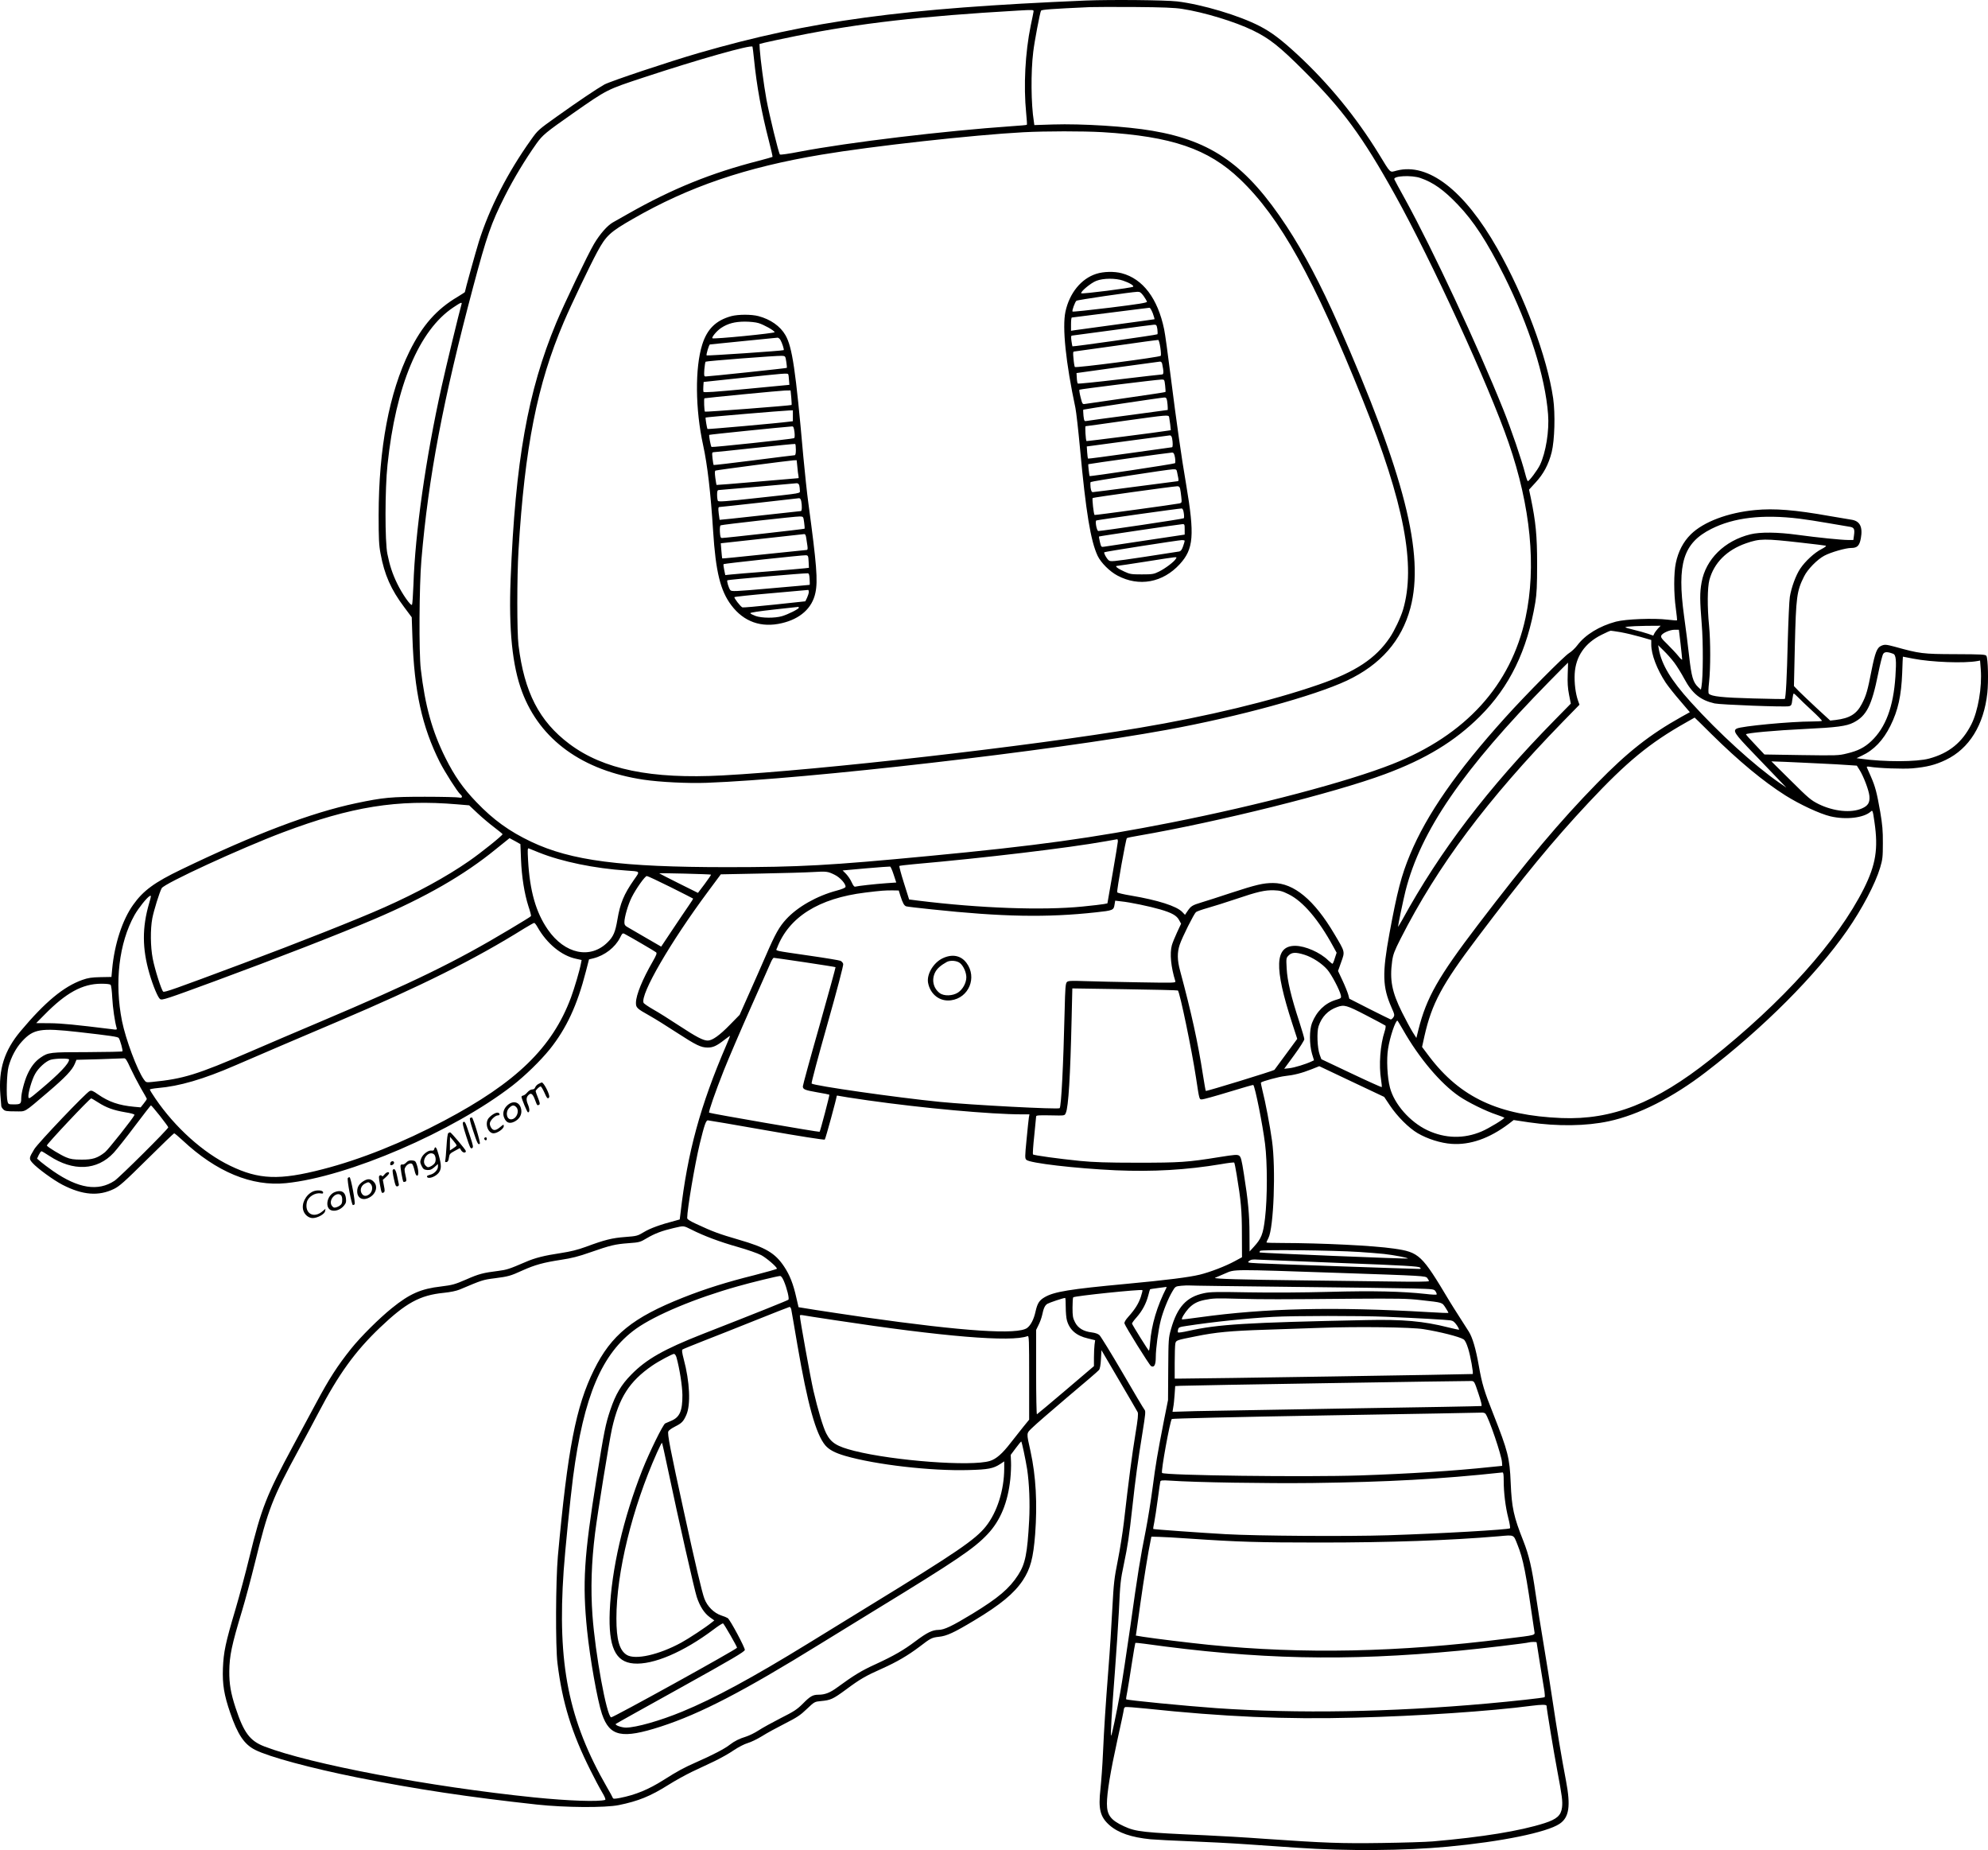 <?xml version="1.0" encoding="UTF-8"?>
<svg xmlns="http://www.w3.org/2000/svg" version="1.0" viewBox="0 0 1994.05 1855.333" preserveAspectRatio="xMidYMid meet">
  <g transform="translate(-3.717,1868.527) scale(0.1,-0.1)" fill="#000000" stroke="none">
    <path d="M10930 18680 c-1848 -78 -2761 -202 -3883 -526 -294 -85 -886 -283 -947 -316 -75 -42 -258 -165 -481 -324 -181 -129 -188 -135 -256 -231 -235 -329 -418 -688 -523 -1022 -32 -104 -140 -492 -140 -505 0 -2 -33 -23 -72 -47 -212 -125 -355 -287 -484 -549 -203 -413 -308 -971 -309 -1640 0 -236 3 -302 19 -385 39 -214 105 -362 237 -538 l76 -102 7 -205 c18 -536 96 -892 274 -1247 51 -100 177 -298 206 -323 27 -22 20 -41 -11 -33 -16 4 -170 8 -343 8 -342 0 -417 -7 -693 -65 -449 -95 -1017 -310 -1753 -665 -266 -128 -380 -211 -480 -352 -109 -151 -189 -396 -212 -648 l-7 -77 -110 -2 c-89 -2 -124 -7 -183 -28 -187 -67 -372 -220 -618 -513 -163 -194 -224 -385 -203 -641 4 -54 8 -105 9 -111 0 -7 9 -22 20 -33 17 -17 33 -20 119 -20 114 0 76 -22 333 196 171 146 239 218 265 280 l17 41 231 6 c126 4 238 8 247 9 14 2 29 -21 62 -95 25 -54 72 -145 105 -203 34 -57 61 -106 61 -110 0 -3 -14 -24 -31 -45 l-31 -39 -66 6 c-152 14 -254 49 -363 125 -49 35 -64 41 -82 33 -35 -14 -519 -522 -556 -583 -54 -89 -55 -96 -18 -138 47 -53 209 -172 302 -220 201 -103 361 -116 515 -41 55 27 104 70 331 295 146 145 269 263 273 263 5 0 43 -32 85 -71 339 -317 694 -464 1037 -429 623 63 1675 517 2272 979 127 99 279 247 373 363 168 210 276 442 363 782 l31 120 45 11 c114 29 216 109 265 204 24 48 27 51 48 40 59 -31 304 -174 315 -184 10 -9 3 -28 -33 -91 -104 -180 -167 -335 -169 -412 -1 -52 7 -60 139 -134 50 -28 171 -103 270 -168 197 -128 243 -150 311 -150 53 0 89 16 167 77 31 24 57 42 57 40 0 -3 -16 -43 -36 -89 -263 -610 -391 -1079 -461 -1688 l-8 -64 -50 -14 c-143 -37 -247 -75 -308 -112 -65 -39 -71 -41 -190 -50 -131 -10 -204 -28 -395 -99 -82 -30 -152 -47 -249 -62 -167 -25 -262 -49 -355 -90 -163 -70 -187 -78 -273 -89 -152 -19 -195 -30 -324 -87 -113 -49 -137 -55 -249 -69 -202 -23 -316 -73 -494 -217 -128 -103 -312 -286 -409 -407 -138 -173 -220 -300 -351 -545 -42 -77 -146 -272 -233 -433 -266 -494 -316 -622 -436 -1112 -38 -157 -101 -391 -139 -520 -102 -343 -120 -430 -127 -595 -6 -162 12 -269 73 -446 75 -219 141 -317 250 -372 140 -71 561 -184 1024 -277 598 -119 1111 -196 1805 -272 279 -30 682 -33 819 -5 196 40 317 89 498 203 68 43 174 101 236 131 61 29 163 77 225 106 62 30 150 79 194 110 48 32 106 62 140 72 32 9 96 40 143 69 47 30 150 86 229 126 122 62 157 85 221 147 76 72 78 73 141 79 98 9 120 19 251 115 141 105 198 138 365 212 147 66 256 130 373 218 113 87 124 92 197 100 77 8 150 42 353 164 263 158 398 270 486 401 77 117 105 222 124 463 23 308 8 582 -46 830 -43 195 -44 178 18 239 29 29 188 167 353 307 166 139 308 261 315 271 10 11 17 50 20 108 l5 91 176 -300 c97 -165 181 -309 187 -321 8 -16 3 -68 -23 -225 -32 -194 -67 -459 -115 -879 -12 -102 -39 -274 -61 -384 -36 -181 -41 -224 -55 -485 -8 -157 -25 -428 -39 -601 -30 -389 -42 -573 -55 -852 -5 -119 -17 -278 -25 -354 -23 -201 -3 -280 91 -363 88 -77 220 -122 412 -141 59 -5 235 -14 392 -20 157 -6 413 -19 570 -30 157 -11 386 -27 510 -35 495 -34 1077 -30 1510 11 537 50 991 143 1120 229 96 64 113 177 65 430 -44 229 -93 523 -135 805 -22 151 -63 406 -90 567 -27 160 -63 387 -80 505 -37 259 -66 385 -124 532 -96 242 -116 332 -126 581 -10 249 -28 318 -173 686 -94 236 -114 303 -147 489 -30 170 -63 282 -100 341 -12 19 -54 84 -92 144 -39 61 -85 133 -102 162 -279 467 -302 490 -559 527 -207 30 -718 55 -1124 56 -84 0 -153 2 -153 5 0 3 9 24 20 45 53 103 75 696 36 975 -20 147 -67 393 -96 505 -10 41 -17 76 -15 79 14 13 182 59 241 65 87 9 168 29 266 68 l78 31 325 -154 326 -154 57 -85 c74 -111 189 -226 279 -279 97 -57 232 -100 341 -107 184 -13 377 54 570 199 l52 40 153 -23 c289 -42 575 -38 802 11 298 64 640 237 974 494 578 444 1103 970 1414 1417 151 217 285 471 333 633 24 81 27 106 27 245 1 124 -5 186 -26 311 -35 199 -50 255 -93 354 -19 44 -38 86 -41 93 -4 10 2 12 28 8 86 -15 332 -24 429 -16 143 13 229 34 335 85 234 113 381 349 416 672 12 115 7 341 -9 370 -9 15 -38 17 -314 18 -325 1 -356 5 -607 75 -87 23 -101 24 -136 8 -41 -18 -60 -69 -95 -243 -40 -206 -54 -255 -98 -339 -53 -102 -122 -144 -263 -161 l-54 -6 -135 124 c-74 69 -156 147 -182 173 l-47 49 9 402 c12 493 19 551 93 698 35 71 131 169 202 207 65 35 215 78 270 78 61 0 83 22 97 96 21 116 -9 176 -98 188 -27 4 -123 20 -214 36 -347 62 -556 79 -750 60 -272 -26 -516 -118 -643 -243 -77 -76 -127 -173 -151 -289 -21 -100 -21 -303 0 -453 9 -64 14 -118 12 -121 -2 -2 -45 1 -94 7 -138 17 -421 6 -519 -20 -164 -44 -306 -130 -386 -236 -22 -30 -60 -65 -83 -79 -48 -28 -438 -421 -643 -649 -487 -540 -785 -969 -952 -1370 -88 -211 -130 -375 -207 -792 -74 -403 -70 -536 19 -740 33 -74 34 -80 20 -102 -9 -13 -21 -23 -27 -21 -6 2 -102 49 -213 105 l-202 103 -11 42 c-7 24 -32 87 -57 140 l-45 96 32 90 c38 106 40 98 -69 281 -202 342 -406 511 -615 511 -98 0 -170 -17 -418 -98 -117 -39 -251 -82 -298 -96 -96 -29 -107 -37 -142 -88 l-25 -37 -28 29 c-56 58 -242 118 -514 164 -74 12 -136 27 -138 33 -6 18 87 537 97 543 6 4 57 15 113 24 805 139 1972 430 2476 618 410 152 700 329 951 578 299 297 477 664 557 1145 14 88 18 166 18 385 0 285 -14 423 -63 660 l-18 85 66 72 c79 85 130 181 161 303 30 122 37 383 15 540 -60 413 -288 1025 -561 1505 -331 583 -693 862 -1010 779 -71 -18 -54 -35 -178 168 -226 368 -504 707 -817 997 -165 152 -259 223 -377 284 -208 108 -579 218 -828 248 -122 14 -663 19 -915 9z m965 -84 c216 -33 530 -128 710 -216 166 -81 266 -160 511 -405 390 -389 586 -655 912 -1241 369 -663 943 -1913 1141 -2488 222 -643 280 -1244 170 -1756 -147 -678 -601 -1177 -1335 -1467 -450 -178 -1341 -413 -2221 -587 -781 -154 -1351 -233 -2428 -335 -994 -95 -1299 -112 -2025 -112 -1063 0 -1565 65 -1965 255 -219 104 -380 220 -550 398 -133 138 -219 261 -310 443 -134 269 -204 522 -247 890 -20 169 -16 837 6 1095 71 834 217 1604 521 2745 134 503 179 632 314 900 93 184 207 372 321 533 61 84 89 108 369 304 341 238 333 234 706 357 545 180 1082 332 1090 308 2 -7 9 -61 15 -122 27 -272 75 -534 150 -824 22 -85 38 -156 36 -159 -3 -2 -65 -20 -138 -39 -474 -121 -867 -280 -1306 -529 -64 -37 -136 -77 -159 -90 -55 -32 -128 -115 -187 -214 -63 -106 -299 -599 -380 -793 -285 -685 -410 -1385 -457 -2570 -20 -506 17 -870 115 -1130 181 -482 607 -790 1221 -881 161 -24 445 -38 630 -31 1016 38 3455 319 4615 531 717 131 1479 340 1807 494 339 160 549 400 637 728 144 539 -59 1337 -724 2847 -173 392 -345 718 -517 980 -402 611 -747 857 -1348 959 -256 44 -704 72 -996 63 l-187 -6 -5 37 c-28 173 -31 493 -6 697 11 98 68 397 78 413 7 11 99 18 491 36 41 2 244 2 450 1 276 -2 401 -7 475 -19z m-1491 -27 c-1 -8 -13 -70 -28 -139 -56 -274 -73 -604 -46 -878 6 -63 10 -116 7 -118 -2 -3 -69 -9 -148 -14 -678 -47 -1640 -162 -2132 -256 -107 -21 -192 -33 -197 -28 -13 14 -106 395 -135 551 -26 143 -61 408 -67 502 l-3 55 50 13 c28 7 172 38 320 68 632 127 1250 198 2220 254 159 9 161 9 159 -10z m689 -1209 c696 -42 1063 -167 1382 -472 403 -385 739 -989 1233 -2218 413 -1028 533 -1658 402 -2100 -23 -77 -87 -212 -132 -278 -142 -211 -345 -345 -716 -473 -471 -163 -1118 -319 -1797 -433 -1098 -185 -3198 -424 -4180 -477 -716 -38 -1196 60 -1537 316 -302 227 -452 518 -510 990 -16 129 -16 684 0 950 63 1038 187 1665 454 2290 76 178 263 569 336 704 89 164 127 199 357 331 561 323 1130 517 1890 644 510 86 1526 198 2025 225 230 12 597 12 793 1z m3192 -460 c128 -44 234 -119 375 -267 159 -166 292 -370 464 -713 252 -505 412 -1009 441 -1390 13 -164 -22 -382 -81 -507 -25 -52 -108 -163 -122 -163 -4 0 -16 33 -26 73 -36 141 -140 445 -221 647 -259 644 -704 1597 -980 2100 -59 107 -110 200 -112 207 -13 35 173 44 262 13z m-9619 -1267 c-21 -71 -155 -624 -200 -828 -159 -717 -265 -1462 -282 -1985 -4 -102 -10 -191 -14 -199 -10 -19 -99 108 -150 214 -47 97 -74 180 -97 294 -26 123 -25 654 1 896 83 792 316 1349 661 1578 76 51 89 56 81 30z m13419 -2149 c66 -8 194 -28 285 -44 91 -16 186 -32 212 -36 53 -7 61 -21 51 -91 l-6 -43 -52 0 c-67 0 -304 24 -510 52 -197 27 -372 29 -470 5 -260 -64 -449 -250 -490 -482 -19 -104 -18 -178 1 -415 16 -188 14 -538 -2 -628 l-6 -33 -28 26 c-51 48 -67 106 -90 310 -12 105 -34 286 -51 403 -72 526 -8 731 273 873 226 114 514 148 883 103z m20 -241 c127 -14 237 -28 245 -30 9 -3 -7 -16 -42 -34 -71 -36 -165 -123 -214 -197 -43 -64 -88 -185 -104 -282 -6 -36 -15 -238 -21 -450 -8 -349 -19 -564 -30 -574 -2 -2 -146 0 -319 5 -304 8 -415 20 -442 47 -7 7 -6 45 2 118 15 141 15 406 0 564 -19 189 -17 382 3 459 46 172 175 301 368 368 138 48 183 48 554 6z m-1437 -860 c-14 -16 -31 -38 -37 -50 l-11 -22 -54 19 c-30 10 -96 29 -148 41 -90 23 -92 24 -53 30 22 3 105 7 184 8 l145 1 -26 -27z m226 -155 c9 -79 16 -149 16 -156 0 -8 -18 8 -39 35 -21 26 -71 79 -109 117 -61 59 -69 72 -61 89 15 26 86 57 135 57 l41 0 17 -142z m-599 117 c50 -9 138 -30 198 -47 l107 -31 0 -46 c0 -99 57 -248 145 -382 25 -37 90 -119 144 -181 l98 -115 -85 -47 c-318 -178 -540 -353 -847 -667 -374 -383 -692 -761 -1194 -1419 -397 -521 -515 -728 -596 -1049 l-21 -85 -38 60 c-20 32 -68 121 -106 197 -102 205 -125 325 -99 514 9 65 22 101 84 223 373 734 867 1395 1627 2176 l168 172 -14 39 c-26 73 -39 180 -34 272 10 173 102 307 269 390 45 23 86 41 93 41 6 0 52 -7 101 -15z m536 -305 c27 -36 72 -109 101 -163 79 -147 160 -213 303 -246 59 -13 708 -38 747 -28 23 6 27 13 33 67 4 33 10 60 14 60 4 0 23 -16 42 -36 18 -20 82 -80 140 -134 59 -54 104 -101 101 -104 -3 -3 -46 -6 -96 -6 -219 0 -712 -47 -758 -71 -42 -22 -21 -53 164 -245 99 -104 215 -225 257 -268 l76 -79 -70 48 c-249 172 -608 499 -889 810 -199 220 -292 375 -320 530 l-7 40 56 -55 c31 -30 79 -84 106 -120z m2195 89 c29 -10 34 -68 23 -228 -20 -304 -98 -512 -242 -648 -68 -64 -134 -98 -245 -124 -83 -21 -104 -21 -457 -16 l-370 6 -92 98 c-51 53 -93 100 -93 104 0 13 297 40 593 54 316 15 415 28 485 64 131 67 183 169 247 486 20 99 43 190 51 202 14 23 42 24 100 2z m201 -49 c186 -36 514 -48 644 -24 l27 5 7 -88 c14 -179 -27 -418 -94 -551 -92 -182 -224 -290 -424 -344 -125 -34 -444 -35 -685 -2 l-43 6 53 25 c121 56 215 155 287 300 77 155 109 302 118 531 3 89 6 162 7 162 1 0 47 -9 103 -20z m-3465 -155 c-3 -84 0 -139 13 -205 l18 -91 -164 -167 c-669 -682 -1147 -1308 -1527 -2002 -23 -41 -42 -72 -42 -68 0 16 53 271 75 359 153 603 573 1215 1444 2102 101 103 185 187 186 187 1 0 -1 -52 -3 -115z m1438 -598 c278 -275 526 -480 746 -619 145 -91 345 -184 450 -209 156 -37 335 -16 405 47 19 18 21 14 38 -106 39 -267 13 -426 -106 -665 -267 -530 -811 -1136 -1543 -1717 -549 -435 -983 -605 -1490 -585 -629 26 -1014 205 -1327 617 l-72 96 24 109 c74 327 176 517 528 983 471 624 758 973 1119 1359 381 407 611 597 975 802 48 27 88 50 88 50 0 1 75 -72 165 -162z m1085 -298 c110 -5 240 -12 288 -16 l89 -6 26 -41 c42 -66 95 -207 100 -263 6 -66 -13 -98 -75 -125 -108 -48 -283 -30 -433 43 -78 39 -101 58 -280 236 l-195 193 140 -5 c77 -4 230 -10 340 -16z m-13661 -410 l119 -10 86 -81 c47 -44 122 -107 166 -140 44 -33 81 -64 83 -68 4 -10 -216 -187 -338 -271 -226 -157 -521 -318 -850 -464 -264 -118 -869 -357 -1420 -563 -695 -260 -784 -291 -796 -281 -18 15 -84 222 -105 331 -23 120 -25 294 -4 405 15 77 71 259 94 301 25 47 794 401 1216 560 688 259 1146 332 1749 281z m580 -369 l53 -30 6 -153 c7 -176 34 -344 75 -472 17 -49 28 -93 25 -97 -2 -5 -97 -63 -211 -131 -551 -330 -965 -531 -1909 -931 -213 -90 -525 -223 -693 -296 -540 -233 -673 -274 -987 -305 -60 -6 -62 -5 -83 25 -67 94 -182 402 -219 585 -77 385 -31 783 125 1063 39 69 124 176 152 191 17 9 17 4 -5 -72 -71 -243 -70 -453 2 -702 36 -125 87 -246 108 -259 21 -13 55 -2 547 179 622 229 1254 475 1599 622 516 220 903 442 1221 702 74 60 136 110 138 111 1 0 26 -14 56 -30z m6046 -2 c-1 -13 -24 -158 -53 -323 l-52 -299 -35 -7 c-19 -4 -116 -15 -215 -25 -401 -40 -1030 -17 -1645 59 l-94 12 -52 165 c-29 91 -49 168 -46 171 4 3 70 11 147 18 704 62 1545 162 1925 230 58 10 108 19 113 20 4 1 7 -9 7 -21z m-5805 -113 c227 -91 557 -159 875 -180 144 -10 139 -3 76 -93 -101 -145 -138 -234 -166 -399 -21 -124 -40 -170 -97 -226 -173 -174 -431 -120 -601 126 -120 173 -181 388 -198 694 -6 107 -5 125 7 120 8 -3 55 -22 104 -42z m3556 -221 l26 -79 -101 -7 c-113 -8 -282 -27 -308 -34 -12 -4 -22 8 -38 43 -11 26 -37 64 -56 84 l-35 35 233 21 c128 11 238 19 243 18 6 -1 22 -37 36 -81z m-593 -1 c55 -26 115 -93 110 -122 -2 -9 -35 -23 -88 -37 -199 -53 -392 -162 -507 -287 -69 -75 -109 -145 -202 -360 -48 -111 -128 -291 -177 -401 l-88 -198 -96 -98 c-105 -108 -178 -160 -224 -160 -46 0 -114 36 -291 152 -88 58 -202 130 -254 159 -51 29 -96 60 -99 68 -33 86 269 607 648 1117 l127 171 404 8 c222 4 456 11 519 15 137 8 149 7 218 -27z m-1239 1 c2 -2 -27 -44 -63 -93 l-68 -90 -191 95 c-106 53 -194 98 -197 101 -5 5 513 -8 519 -13z m-406 -125 c122 -61 224 -113 226 -115 2 -2 -18 -34 -44 -71 -26 -38 -99 -145 -162 -240 l-114 -171 -147 85 c-81 47 -164 95 -184 107 -31 17 -38 27 -38 52 0 52 37 178 73 250 46 91 134 214 152 214 9 0 115 -50 238 -111z m2306 -89 c23 -72 37 -97 58 -104 10 -3 124 -17 253 -30 713 -76 1158 -84 1650 -30 169 18 178 22 186 75 l7 42 59 -7 c85 -8 287 -50 393 -81 116 -34 165 -61 189 -107 l20 -36 -41 -88 c-23 -49 -46 -107 -52 -129 -22 -82 -9 -218 35 -359 6 -18 -6 -18 -362 -12 -203 3 -446 9 -540 12 -146 5 -173 4 -186 -10 -13 -13 -17 -60 -22 -283 -13 -557 -34 -965 -50 -981 -15 -14 -887 32 -1201 63 -439 44 -1265 162 -1287 184 -5 4 66 270 157 591 99 349 163 594 160 608 -3 12 -16 27 -28 32 -12 5 -148 28 -302 50 -383 56 -346 47 -334 78 118 310 418 499 884 556 161 20 205 23 279 22 l58 -1 17 -55z m3894 17 c144 -71 300 -254 447 -524 l34 -62 -18 -55 c-9 -31 -20 -56 -24 -56 -3 0 -22 15 -42 34 -81 80 -232 146 -332 146 -205 0 -213 -214 -29 -779 l50 -154 -111 -151 c-61 -83 -114 -155 -118 -160 -10 -10 -683 -217 -688 -211 -3 2 -15 75 -29 162 -50 323 -115 620 -229 1043 -29 107 -30 183 -4 261 25 75 143 310 163 327 8 7 61 26 118 42 57 16 184 56 282 89 218 74 292 91 383 88 59 -2 83 -8 147 -40z m-7534 -330 c94 -166 242 -287 387 -317 l55 -12 -7 -36 c-12 -67 -64 -243 -100 -341 -187 -501 -547 -851 -1273 -1235 -412 -218 -838 -389 -1216 -486 -436 -113 -641 -105 -930 35 -270 130 -552 384 -749 673 -31 45 -56 86 -56 91 0 4 37 11 81 15 215 18 456 88 776 227 269 116 613 264 1036 443 828 352 1369 622 1862 930 50 30 95 56 100 56 6 0 21 -19 34 -43z m7694 -277 c79 -25 173 -86 227 -148 43 -49 125 -206 136 -257 6 -30 4 -31 -53 -48 -107 -33 -190 -114 -236 -231 -27 -69 -27 -214 0 -308 l20 -66 -26 -12 c-57 -27 -169 -61 -219 -67 l-54 -6 101 138 c56 76 101 148 101 159 0 11 -23 89 -50 173 -82 250 -121 413 -127 535 -6 104 -5 107 20 132 32 32 71 34 160 6z m-5012 -75 c167 -25 305 -47 307 -49 2 -2 -71 -267 -162 -590 -92 -322 -166 -594 -166 -605 0 -30 18 -38 144 -60 66 -11 120 -22 122 -24 4 -3 -91 -366 -98 -372 -5 -5 -1100 184 -1108 192 -8 7 61 206 147 423 47 118 168 400 268 625 100 226 192 431 203 458 11 26 25 47 30 47 5 0 146 -20 313 -45z m-6964 -227 c6 -7 13 -65 16 -128 5 -100 26 -243 44 -304 5 -18 1 -19 -48 -12 -364 45 -504 59 -621 60 l-138 1 83 84 c216 220 380 310 568 311 58 0 90 -4 96 -12z m10705 -56 c20 -21 139 -593 182 -877 34 -224 32 -215 60 -215 13 0 133 33 267 74 134 41 245 73 247 71 18 -17 94 -398 118 -590 24 -188 24 -544 0 -745 -19 -162 -37 -206 -113 -289 l-42 -46 -1 175 c0 190 -14 338 -56 601 -23 147 -30 172 -48 185 -19 12 -44 10 -201 -15 -315 -51 -391 -56 -820 -56 -309 0 -440 5 -575 18 -218 22 -463 56 -472 65 -3 4 2 88 13 187 10 99 19 186 19 194 0 11 26 13 133 11 162 -3 151 -5 165 25 26 57 45 369 58 949 l7 299 526 -8 c289 -4 529 -10 533 -13z m1887 -248 c102 -53 190 -100 195 -104 4 -5 1 -30 -8 -57 -45 -136 -60 -340 -36 -487 6 -38 9 -71 6 -73 -2 -2 -139 59 -305 138 l-300 142 -17 46 c-24 68 -30 228 -11 285 32 95 95 160 186 192 71 26 95 19 290 -82z m371 -146 c161 -284 377 -539 562 -666 89 -61 269 -150 376 -185 40 -14 75 -27 78 -30 8 -8 -153 -107 -229 -139 -177 -75 -365 -71 -543 13 -175 83 -332 262 -375 427 -27 101 -36 287 -19 389 18 118 74 283 94 283 2 0 27 -42 56 -92z m-13290 -22 c334 -38 399 -48 408 -60 14 -19 44 -127 37 -134 -4 -4 -163 -7 -353 -8 -375 0 -391 -2 -468 -55 -55 -37 -98 -93 -133 -171 -30 -66 -61 -187 -61 -237 0 -55 -7 -61 -71 -61 -55 0 -59 1 -66 28 -15 54 -8 284 10 351 26 96 75 188 136 254 115 124 185 135 561 93z m-90 -276 c0 -41 -99 -144 -290 -304 -108 -91 -115 -95 -118 -71 -5 35 34 171 66 228 33 62 111 132 159 145 52 14 183 15 183 2z m8015 -410 c549 -78 1231 -140 1542 -140 l76 0 -6 -33 c-3 -18 -13 -117 -23 -220 -17 -172 -17 -189 -2 -203 33 -33 489 -86 895 -105 371 -16 710 3 1061 62 68 12 126 19 129 15 3 -3 14 -56 24 -118 44 -265 53 -362 53 -597 l1 -234 -70 -38 c-95 -52 -252 -112 -355 -137 -108 -26 -329 -54 -735 -92 -569 -53 -724 -78 -820 -134 -54 -32 -72 -60 -91 -144 -17 -78 -48 -137 -84 -164 -95 -70 -630 -35 -1630 107 -173 25 -393 58 -489 73 l-174 28 -23 99 c-30 134 -65 223 -120 306 -91 138 -186 194 -460 273 -193 56 -258 80 -421 156 -65 30 -93 48 -93 60 0 89 77 540 126 745 46 187 62 235 81 235 8 0 273 -45 590 -101 316 -56 579 -97 583 -92 8 7 120 419 120 438 0 3 8 4 18 1 9 -3 143 -24 297 -46z m-7724 -20 c82 -53 155 -79 272 -99 58 -9 96 -20 93 -27 -11 -30 -263 -348 -296 -374 -75 -59 -124 -75 -235 -74 -80 0 -111 5 -154 23 -54 22 -184 101 -194 118 -6 10 430 473 445 473 4 0 35 -18 69 -40z m620 -135 c46 -59 84 -110 84 -115 0 -17 -487 -501 -539 -536 -165 -109 -363 -78 -616 97 -47 33 -102 74 -123 92 l-38 33 17 37 c10 20 22 37 27 37 5 0 40 -21 78 -46 240 -159 481 -148 647 31 31 34 127 154 212 268 85 113 158 206 161 207 4 0 44 -47 90 -105z m5332 -1141 c124 -63 284 -123 465 -174 95 -27 201 -64 235 -82 55 -30 157 -118 157 -136 0 -4 -102 -33 -227 -65 -273 -68 -491 -136 -713 -224 -507 -201 -722 -375 -895 -726 -181 -366 -264 -792 -362 -1867 -22 -249 -25 -905 -4 -1075 48 -392 142 -698 332 -1076 37 -75 88 -171 113 -213 30 -50 41 -78 33 -81 -68 -20 -365 -10 -712 25 -1046 107 -2244 333 -2706 511 -146 56 -207 139 -289 388 -48 146 -64 239 -63 367 2 155 23 258 129 609 30 99 88 315 129 481 132 536 173 643 440 1134 67 124 155 288 195 365 204 390 368 617 617 855 261 249 401 326 640 350 69 7 127 19 163 34 225 95 230 97 348 112 139 18 158 23 283 80 123 55 207 78 382 105 107 16 178 34 294 75 204 71 250 82 384 92 110 8 117 10 184 50 79 47 154 75 270 102 105 24 95 25 178 -16z m6697 -224 c85 -5 198 -15 250 -20 99 -11 245 -39 238 -46 -5 -5 -1481 55 -1486 61 -2 2 -1 9 4 16 8 14 729 6 994 -11z m-175 -111 c630 -24 773 -33 785 -45 12 -12 11 -14 -10 -14 -58 0 -1506 50 -1610 56 -111 6 -114 7 -93 24 18 14 36 17 90 13 37 -2 415 -17 838 -34z m-30 -99 c855 -29 870 -30 888 -51 9 -12 17 -26 17 -31 0 -7 -131 -8 -397 -4 -219 3 -609 8 -868 11 -607 7 -905 15 -880 26 11 4 56 24 100 43 102 44 52 43 1140 6z m-5566 -80 c32 -75 57 -178 46 -189 -9 -8 -333 -138 -863 -345 -384 -151 -561 -251 -712 -405 -102 -103 -158 -198 -211 -355 -47 -138 -63 -217 -138 -686 -126 -783 -143 -1051 -95 -1525 29 -283 103 -701 149 -838 77 -227 200 -253 592 -126 396 129 823 350 1598 829 154 95 402 247 550 338 814 497 993 618 1129 763 128 136 202 316 227 551 6 57 9 135 7 173 l-3 70 50 67 c28 37 52 67 55 68 6 0 43 -175 60 -280 21 -141 29 -338 20 -511 -18 -335 -39 -438 -111 -549 -88 -136 -198 -229 -456 -387 -206 -125 -285 -163 -343 -163 -61 -1 -113 -26 -228 -112 -122 -92 -218 -147 -404 -233 -139 -63 -216 -110 -383 -232 -72 -53 -123 -73 -187 -73 -58 0 -84 -15 -157 -89 -60 -60 -90 -79 -223 -146 -84 -43 -184 -98 -222 -123 -38 -25 -94 -52 -125 -62 -68 -21 -115 -44 -163 -81 -48 -39 -175 -105 -328 -172 -134 -59 -193 -91 -335 -181 -153 -97 -282 -150 -438 -181 -60 -11 -69 -11 -74 2 -3 9 -28 54 -56 102 -388 674 -501 1239 -436 2176 14 200 66 718 94 936 107 814 289 1243 632 1489 196 139 594 306 1018 425 140 40 400 103 426 104 11 1 24 -17 38 -49z m5091 -60 c553 -6 1101 -13 1218 -16 211 -6 213 -6 229 -30 9 -14 13 -27 10 -31 -4 -3 -53 -1 -109 6 -239 26 -526 33 -963 21 -258 -7 -582 -9 -810 -5 -323 6 -391 5 -453 -9 -174 -37 -266 -137 -329 -359 -25 -89 -26 -101 -28 -402 l-2 -310 -38 -190 c-71 -364 -85 -449 -116 -684 -17 -130 -48 -324 -69 -431 -56 -280 -81 -436 -155 -965 -37 -258 -82 -555 -101 -660 -39 -217 -84 -428 -91 -435 -9 -8 4 214 37 640 16 212 34 484 40 605 13 283 16 313 51 479 37 176 52 275 84 566 32 293 56 465 101 743 31 192 34 221 21 235 -8 9 -108 177 -221 372 -114 195 -218 364 -231 376 -14 13 -43 23 -76 27 -84 10 -139 43 -169 102 -22 43 -25 63 -25 147 0 53 3 99 7 103 13 14 683 83 694 72 3 -3 -5 -33 -16 -68 -23 -68 -58 -124 -125 -199 -28 -31 -42 -55 -39 -67 8 -30 248 -415 266 -427 31 -19 48 10 48 85 0 90 25 275 50 373 23 92 75 221 117 291 29 49 30 50 89 56 32 3 68 4 79 3 11 -2 472 -8 1025 -14z m-1252 -7 c-96 -188 -151 -373 -165 -555 -3 -43 -9 -78 -12 -78 -5 0 -161 249 -169 271 -2 5 19 34 46 64 57 65 95 136 117 219 8 32 16 60 18 62 1 1 36 7 77 12 41 5 79 10 83 11 5 0 7 -2 5 -6z m-1011 -195 c0 -51 5 -111 12 -134 26 -95 95 -155 210 -181 l73 -18 -6 -44 c-3 -24 -6 -83 -6 -130 l0 -86 -282 -240 c-155 -132 -286 -241 -290 -243 -4 -2 -8 188 -8 421 l0 425 24 49 c14 27 30 71 36 98 15 72 28 99 53 115 18 11 156 58 178 59 4 1 6 -41 6 -91z m2128 78 c116 0 451 2 745 5 466 3 555 2 690 -14 223 -25 210 -21 247 -77 17 -26 30 -49 28 -51 -2 -2 -93 1 -202 8 -944 55 -1635 39 -2292 -52 -96 -14 -176 -23 -178 -21 -8 8 28 67 64 107 44 48 89 73 163 88 83 17 118 18 330 12 107 -3 290 -6 405 -5z m-4881 -103 c3 -16 31 -174 61 -353 102 -595 185 -895 280 -1009 39 -45 97 -76 200 -106 307 -89 864 -153 1239 -142 194 5 247 15 317 61 l39 26 0 -72 c-1 -217 -71 -438 -184 -580 -105 -132 -292 -260 -1166 -795 -206 -126 -481 -295 -610 -375 -566 -348 -950 -556 -1271 -688 -223 -92 -461 -159 -562 -160 -45 0 -115 25 -103 37 2 3 294 166 648 362 522 290 644 362 646 380 3 21 -145 299 -171 319 -7 5 -36 17 -66 27 -72 24 -139 90 -168 167 -24 62 -90 342 -208 883 -133 608 -166 775 -154 796 5 11 35 32 67 48 68 34 84 51 113 116 46 102 35 335 -26 561 -17 65 -20 91 -12 96 7 5 101 43 210 86 109 42 345 136 525 208 180 72 332 132 339 133 6 0 14 -11 17 -26z m436 -107 c1090 -166 1772 -222 1934 -160 15 6 16 -33 16 -416 l0 -422 -58 -71 c-32 -40 -88 -111 -125 -158 -86 -112 -147 -165 -211 -185 -186 -57 -960 1 -1359 101 -177 45 -234 80 -283 177 -31 61 -84 237 -128 428 -29 127 -136 717 -136 752 0 5 12 7 28 4 15 -3 160 -26 322 -50z m5530 34 c312 -13 609 -30 647 -36 25 -4 40 -16 63 -49 17 -25 26 -45 20 -45 -6 0 -55 11 -108 24 -245 62 -453 81 -817 73 -1216 -25 -1489 -42 -1788 -109 -53 -12 -100 -19 -103 -15 -4 3 -4 17 0 30 5 21 14 25 83 35 266 41 613 77 868 91 217 12 873 12 1135 1z m375 -124 c165 -26 361 -76 402 -102 15 -9 30 -40 46 -91 24 -75 55 -249 46 -257 -3 -3 -2782 -47 -2931 -46 l-58 0 0 159 c0 87 3 173 6 190 7 36 8 36 205 75 199 41 351 55 694 66 176 6 426 15 555 19 368 14 915 7 1035 -13z m-7493 -281 c32 -114 59 -290 60 -379 1 -161 -27 -224 -114 -260 -24 -10 -50 -21 -58 -25 -22 -9 -159 -289 -229 -465 -194 -492 -310 -998 -328 -1421 -14 -356 56 -508 241 -522 194 -16 500 115 799 340 49 37 92 65 97 62 11 -7 140 -231 140 -244 0 -14 -1248 -704 -1263 -698 -46 17 -159 637 -187 1022 -19 266 -11 529 26 825 25 202 142 924 170 1050 70 309 173 471 403 630 65 45 206 120 220 118 8 -2 18 -16 23 -33z m8044 -363 c27 -81 38 -125 30 -127 -6 -2 -600 -13 -1321 -24 -720 -12 -1415 -24 -1544 -27 l-233 -7 7 44 c5 24 11 82 14 129 l6 85 55 3 c64 4 2870 50 2915 48 29 -1 31 -4 71 -124z m71 -204 c35 -44 162 -418 166 -488 l2 -35 -110 -11 c-376 -40 -819 -68 -1315 -85 -543 -18 -1962 0 -1987 25 -13 12 80 522 98 541 5 5 621 20 1552 36 848 14 1552 27 1563 28 12 0 26 -5 31 -11z m-8201 -555 c107 -509 266 -1209 290 -1283 32 -96 75 -162 131 -203 l45 -32 -29 -23 c-55 -45 -229 -160 -303 -200 -224 -122 -460 -175 -546 -123 -73 45 -104 151 -104 366 0 459 157 1103 407 1663 25 56 48 101 50 98 3 -2 29 -120 59 -263z m8384 -118 c0 -122 18 -263 46 -373 14 -53 21 -99 17 -103 -16 -14 -692 -53 -1223 -70 -406 -13 -1313 -7 -1630 11 -249 14 -721 48 -725 52 -2 2 2 32 10 68 7 36 23 139 35 230 12 91 24 171 26 179 4 11 23 13 97 8 256 -18 967 -29 1427 -24 756 10 1288 39 1908 106 9 1 12 -22 12 -84z m136 -635 c61 -151 85 -274 171 -871 6 -45 29 -39 -287 -78 -1080 -136 -2033 -155 -2975 -61 -205 21 -533 61 -663 81 l-72 12 5 31 c3 17 21 146 40 286 32 229 83 546 104 640 l7 35 75 -2 c41 -1 175 -8 299 -17 498 -34 699 -40 1320 -40 691 0 1298 21 1790 63 158 14 147 19 186 -79z m194 -985 c0 -2 16 -102 35 -222 20 -120 39 -242 44 -271 4 -29 5 -55 1 -57 -11 -7 -322 -41 -580 -64 -965 -86 -1897 -102 -2710 -46 -318 23 -897 79 -907 89 -2 2 3 38 12 81 8 43 28 168 45 279 17 110 33 202 35 205 3 2 44 -1 92 -8 1131 -158 2014 -178 3153 -70 212 20 686 76 705 84 15 5 75 6 75 0z m100 -637 c0 -27 74 -474 107 -648 49 -259 55 -308 48 -370 -10 -81 -52 -118 -175 -158 -247 -79 -624 -140 -1120 -183 -69 -6 -299 -13 -512 -16 -409 -6 -572 0 -1178 42 -190 14 -453 29 -585 35 -635 28 -704 35 -825 91 -132 61 -170 112 -170 226 0 109 36 326 105 639 36 160 65 299 65 308 0 9 7 19 14 22 8 3 102 -4 208 -15 772 -82 1404 -110 2096 -91 639 16 1352 64 1772 119 101 13 150 13 150 -1z M11033 15939 c-151 -48 -269 -193 -309 -380 -33 -155 3 -509 100 -964 8 -38 29 -221 46 -405 59 -640 107 -930 177 -1079 33 -69 121 -157 199 -198 216 -115 455 -71 625 115 139 152 150 288 64 797 -49 284 -96 619 -155 1083 -28 222 -57 436 -66 475 -64 309 -213 506 -425 562 -75 20 -182 18 -256 -6z m269 -68 c65 -22 112 -51 101 -61 -13 -12 -512 -75 -520 -66 -13 13 97 105 151 125 69 27 193 28 268 2z m206 -154 c17 -24 32 -50 34 -57 2 -11 -81 -24 -370 -60 -205 -25 -375 -43 -377 -39 -7 10 25 96 39 108 11 9 543 87 612 90 25 1 36 -7 62 -42z m92 -173 c11 -31 19 -58 18 -60 -2 -1 -174 -25 -383 -53 -209 -28 -397 -54 -417 -57 l-38 -6 0 66 c0 36 3 66 8 67 4 0 178 22 387 49 209 26 385 49 392 49 6 1 21 -24 33 -55z m46 -159 c3 -25 4 -49 0 -52 -7 -7 -847 -126 -852 -121 -1 2 -6 27 -10 56 -5 41 -4 52 7 52 8 1 190 25 404 54 215 30 402 54 417 55 24 1 27 -3 34 -44z m30 -186 c6 -41 8 -78 4 -82 -12 -14 -854 -124 -862 -112 -3 5 -10 43 -13 83 -6 58 -5 72 6 72 8 1 199 27 424 59 226 33 415 58 420 57 6 -2 15 -36 21 -77z m18 -161 c17 -82 16 -108 -1 -108 -10 0 -202 -22 -428 -49 -225 -27 -413 -46 -417 -42 -4 4 -9 29 -10 56 l-3 49 410 57 c226 31 418 57 427 58 11 1 19 -8 22 -21z m30 -219 c4 -34 5 -63 3 -65 -2 -2 -177 -29 -388 -59 -211 -30 -398 -57 -414 -60 -30 -5 -31 -5 -49 66 -10 39 -15 73 -12 76 6 6 766 100 822 102 31 1 31 0 38 -60z m20 -156 c3 -21 6 -50 6 -64 l0 -25 -392 -53 c-216 -28 -405 -54 -419 -57 -26 -5 -27 -3 -34 51 -3 31 -4 59 -2 62 5 4 772 120 813 122 17 1 23 -6 28 -36z m20 -160 c2 -10 7 -44 11 -75 l6 -57 -33 -5 c-73 -13 -811 -107 -813 -104 -8 8 -16 148 -9 149 5 0 180 24 389 54 440 61 442 61 449 38z m30 -214 c8 -43 8 -89 -1 -89 -5 -1 -195 -27 -423 -59 -228 -32 -417 -57 -419 -55 -3 3 -7 31 -9 63 l-4 59 53 7 c30 4 214 28 409 55 195 26 362 48 371 49 11 1 19 -10 23 -30z m29 -193 c4 -27 4 -52 0 -56 -9 -8 -852 -135 -857 -129 -3 4 -16 119 -13 119 26 7 828 118 842 117 15 -2 21 -12 28 -51z m21 -146 c3 -16 9 -43 12 -60 3 -16 2 -30 -3 -30 -4 0 -195 -25 -423 -55 -228 -30 -422 -55 -431 -55 -12 0 -18 12 -23 47 -3 26 -3 50 1 54 9 8 770 126 825 128 33 1 37 -2 42 -29z m30 -165 c3 -13 9 -51 12 -83 6 -56 5 -59 -17 -65 -45 -10 -850 -120 -853 -116 -9 9 -26 163 -19 170 7 6 791 115 849 118 15 1 24 -7 28 -24z m37 -245 c4 -25 4 -48 0 -52 -6 -7 -820 -128 -857 -128 -16 0 -35 100 -20 106 18 6 839 122 856 120 10 -1 17 -17 21 -46z m9 -163 l0 -53 -387 -58 c-214 -32 -402 -60 -419 -63 -31 -5 -32 -4 -44 46 -7 29 -11 54 -9 56 4 4 798 121 837 124 20 1 22 -3 22 -52z m0 -115 c0 -5 -7 -30 -16 -55 -11 -33 -22 -48 -37 -52 -12 -2 -172 -27 -356 -55 -320 -48 -335 -49 -354 -33 -23 21 -51 73 -43 80 6 6 735 120 779 122 15 0 27 -3 27 -7z m-89 -181 c-16 -29 -106 -97 -169 -128 -52 -26 -67 -28 -172 -28 -106 0 -120 2 -177 29 -65 29 -98 56 -72 56 8 0 140 20 294 44 338 53 308 51 296 27z M7373 15515 c-154 -42 -243 -129 -292 -285 -74 -233 -70 -652 9 -1010 43 -196 76 -481 100 -860 26 -408 73 -600 183 -745 125 -166 301 -228 507 -179 184 43 304 151 336 304 26 121 12 289 -70 895 -14 99 -36 311 -51 470 -77 873 -111 1101 -180 1220 -52 90 -150 158 -270 190 -73 19 -202 18 -272 0z m273 -70 c53 -16 156 -73 161 -91 4 -11 -613 -72 -624 -61 -10 10 45 76 88 104 67 44 135 62 235 63 51 0 112 -6 140 -15z m218 -167 c17 -28 40 -98 34 -104 -7 -7 -767 -58 -773 -53 -7 7 24 109 33 110 4 0 156 15 337 34 182 18 336 33 342 34 7 0 19 -9 27 -21z m60 -221 c5 -31 7 -59 5 -61 -4 -4 -781 -86 -813 -86 -17 0 -18 6 -14 70 3 39 9 74 13 78 7 7 706 61 765 59 35 -2 35 -3 44 -60z m19 -124 c3 -5 7 -30 8 -58 l4 -49 -429 -41 c-318 -30 -429 -38 -433 -29 -2 6 -3 31 -1 55 l3 44 385 41 c416 45 456 48 463 37z m31 -234 c3 -40 5 -73 3 -75 -5 -6 -862 -72 -869 -67 -7 4 -12 131 -5 134 10 4 764 77 808 78 l56 1 7 -71z m16 -183 l0 -55 -42 -5 c-102 -14 -810 -77 -814 -73 -6 6 -23 111 -19 115 4 4 772 69 838 71 l37 1 0 -54z m16 -162 c4 -36 3 -59 -4 -63 -13 -8 -822 -94 -828 -88 -8 7 -28 116 -23 121 3 4 732 78 831 85 13 1 18 -11 24 -55z m14 -180 c0 -36 -4 -54 -12 -54 -7 0 -192 -23 -411 -51 -219 -28 -400 -49 -402 -47 -2 2 -7 31 -11 66 -6 61 -6 62 17 63 13 0 200 20 414 43 215 23 393 41 398 39 4 -2 7 -29 7 -59z m15 -171 c3 -38 8 -78 11 -90 2 -13 3 -23 0 -23 -2 0 -187 -16 -411 -35 -225 -20 -409 -34 -411 -33 -1 2 -7 34 -12 72 -6 47 -6 69 2 72 15 6 743 101 783 103 l31 1 7 -67z m19 -185 c3 -13 6 -35 6 -50 0 -33 38 -26 -439 -78 -300 -33 -376 -38 -383 -28 -4 7 -8 34 -8 61 0 38 3 47 18 48 9 0 184 15 387 33 204 19 380 34 391 35 15 1 24 -7 28 -21z m20 -159 c9 -45 7 -99 -3 -99 -4 0 -190 -20 -411 -45 -222 -25 -404 -44 -405 -43 -1 2 -5 31 -9 66 -6 55 -5 62 11 63 10 0 189 20 398 43 209 24 387 44 396 45 11 1 19 -10 23 -30z m29 -213 c5 -32 6 -60 4 -63 -5 -4 -793 -93 -828 -93 -14 0 -18 12 -21 61 -2 39 1 63 8 66 20 8 759 91 794 89 35 -1 35 -1 43 -60z m21 -156 c3 -22 9 -58 12 -80 4 -30 2 -40 -8 -40 -7 0 -200 -20 -428 -44 -228 -24 -416 -43 -418 -41 -2 2 -6 36 -9 77 l-6 75 409 45 c225 25 416 46 426 47 12 1 18 -10 22 -39z m24 -237 l3 -62 -43 -5 c-24 -3 -187 -17 -363 -31 -176 -14 -345 -27 -376 -31 l-57 -6 -11 53 c-6 28 -9 54 -6 57 6 6 792 91 825 89 23 -2 25 -6 28 -64z m10 -176 c2 -31 2 -57 0 -57 -2 -1 -178 -16 -393 -35 -363 -32 -391 -33 -403 -17 -16 21 -37 90 -29 98 5 6 779 73 807 70 11 -1 16 -16 18 -59z m-8 -129 c-1 -13 -9 -39 -18 -58 l-17 -35 -309 -33 c-171 -18 -315 -31 -322 -28 -19 7 -87 96 -80 103 4 4 170 22 369 39 199 17 365 32 370 33 4 0 7 -9 7 -21z m-100 -157 c0 -13 -108 -67 -169 -85 -73 -21 -202 -20 -265 2 -27 10 -51 22 -53 28 -2 6 88 20 234 36 131 14 241 26 246 27 4 0 7 -3 7 -8z M9494 9076 c-93 -43 -163 -160 -148 -246 22 -118 119 -192 231 -176 178 24 263 229 155 374 -55 75 -142 93 -238 48z m171 -48 c35 -27 64 -92 65 -142 0 -57 -35 -122 -83 -154 -53 -35 -141 -38 -184 -6 -65 49 -84 135 -45 210 18 36 57 70 117 103 35 18 100 13 130 -11z M5438 7815 c-15 -8 -29 -24 -33 -35 -4 -13 -15 -20 -30 -20 -13 0 -33 -12 -48 -29 -13 -16 -32 -31 -42 -32 -10 -2 -18 -8 -17 -14 3 -26 58 -155 65 -155 18 0 18 34 0 78 -21 50 -18 77 11 101 22 19 40 2 62 -60 19 -51 21 -54 41 -41 8 5 4 23 -13 66 -13 33 -24 63 -24 68 0 12 38 48 50 48 6 0 22 -27 37 -60 25 -59 36 -70 48 -49 13 19 -53 150 -74 149 -3 -1 -18 -7 -33 -15z M5131 7605 c-42 -36 -56 -83 -37 -129 21 -50 53 -63 101 -40 50 24 77 68 71 117 -9 77 -75 102 -135 52z m83 -21 c39 -38 4 -124 -51 -124 -46 0 -58 76 -18 115 28 29 47 31 69 9z M4984 7511 c-18 -11 -39 -30 -48 -42 -38 -54 -4 -149 52 -149 37 0 102 45 102 71 0 20 -1 20 -30 -4 -46 -39 -71 -44 -92 -17 -10 12 -18 33 -18 47 0 30 53 83 82 83 11 0 18 5 16 13 -7 19 -30 19 -64 -2z M4753 7474 c-8 -4 1 -43 29 -127 43 -130 52 -147 68 -131 9 9 -68 265 -80 263 -3 0 -10 -3 -17 -5z M4683 7432 c-9 -6 -1 -43 30 -139 37 -115 44 -131 59 -122 15 8 13 21 -24 132 -44 133 -48 140 -65 129z M4534 7322 c-7 -4 -14 -59 -18 -132 -4 -69 -10 -133 -13 -143 -4 -14 0 -18 14 -15 13 2 19 15 23 43 5 36 10 43 57 68 l52 28 16 -25 c16 -23 45 -26 45 -4 0 12 -148 188 -158 188 -4 0 -12 -4 -18 -8z m83 -125 c-1 -4 -17 -17 -35 -28 l-32 -21 0 69 1 68 34 -40 c19 -22 34 -44 32 -48z M4897 7274 c-8 -8 1 -24 14 -24 5 0 9 7 9 15 0 15 -12 20 -23 9z M4393 7162 c-3 -13 -11 -18 -26 -15 -32 6 -89 -36 -105 -79 -13 -33 -12 -41 4 -75 16 -32 24 -38 56 -41 29 -2 43 3 72 28 l36 32 0 -26 c0 -34 -40 -74 -80 -82 -16 -4 -30 -10 -30 -15 0 -33 78 -11 115 32 31 38 32 76 3 180 -21 78 -35 97 -45 61z m-6 -50 c19 -12 27 -61 13 -87 -11 -21 -48 -45 -70 -45 -5 0 -16 7 -24 16 -48 48 24 152 81 116z M4111 7026 c-13 -13 -29 -22 -37 -19 -8 3 -16 -1 -19 -9 -5 -12 20 -157 29 -165 2 -2 10 -1 19 2 13 6 13 13 1 66 -12 53 -12 62 2 84 18 28 52 41 66 27 6 -6 16 -34 23 -64 7 -34 17 -53 26 -53 17 0 16 52 -3 110 -12 36 -17 40 -48 43 -27 2 -41 -3 -59 -22z M3953 7025 c-3 -9 -3 -18 0 -22 10 -10 37 6 37 22 0 20 -29 20 -37 0z M3976 6951 c-3 -4 2 -44 12 -87 14 -67 20 -79 35 -76 14 3 17 10 14 25 -3 12 -11 50 -18 85 -12 57 -28 77 -43 53z M3892 6905 c-12 -15 -22 -21 -24 -13 -2 6 -11 9 -19 6 -14 -5 -14 -15 -1 -92 16 -88 18 -92 40 -78 9 7 10 20 0 67 l-11 58 31 28 c18 16 32 33 32 39 0 19 -29 10 -48 -15z M3526 6872 c-10 -16 38 -272 51 -272 6 0 14 4 17 8 10 16 -38 272 -51 272 -6 0 -14 -4 -17 -8z M3684 6841 c-44 -27 -64 -59 -64 -103 0 -68 55 -97 120 -63 69 36 92 114 45 160 -29 30 -59 32 -101 6z m70 -27 c26 -26 20 -79 -11 -104 -34 -27 -64 -22 -81 13 -16 34 0 75 38 94 32 16 35 16 54 -3z M3175 6736 c-72 -33 -117 -124 -95 -191 14 -44 54 -75 94 -75 48 0 120 40 124 69 l4 24 -31 -26 c-89 -75 -181 -20 -156 92 12 54 84 99 141 88 19 -3 24 -1 22 12 -4 21 -63 25 -103 7z M3394 6730 c-81 -33 -102 -166 -28 -184 38 -10 89 10 120 47 22 26 25 38 21 76 -7 64 -49 87 -113 61z m64 -32 c13 -13 16 -56 6 -83 -9 -21 -59 -46 -79 -39 -9 4 -21 17 -26 30 -22 58 58 133 99 92z"></path>
  </g>
</svg>
